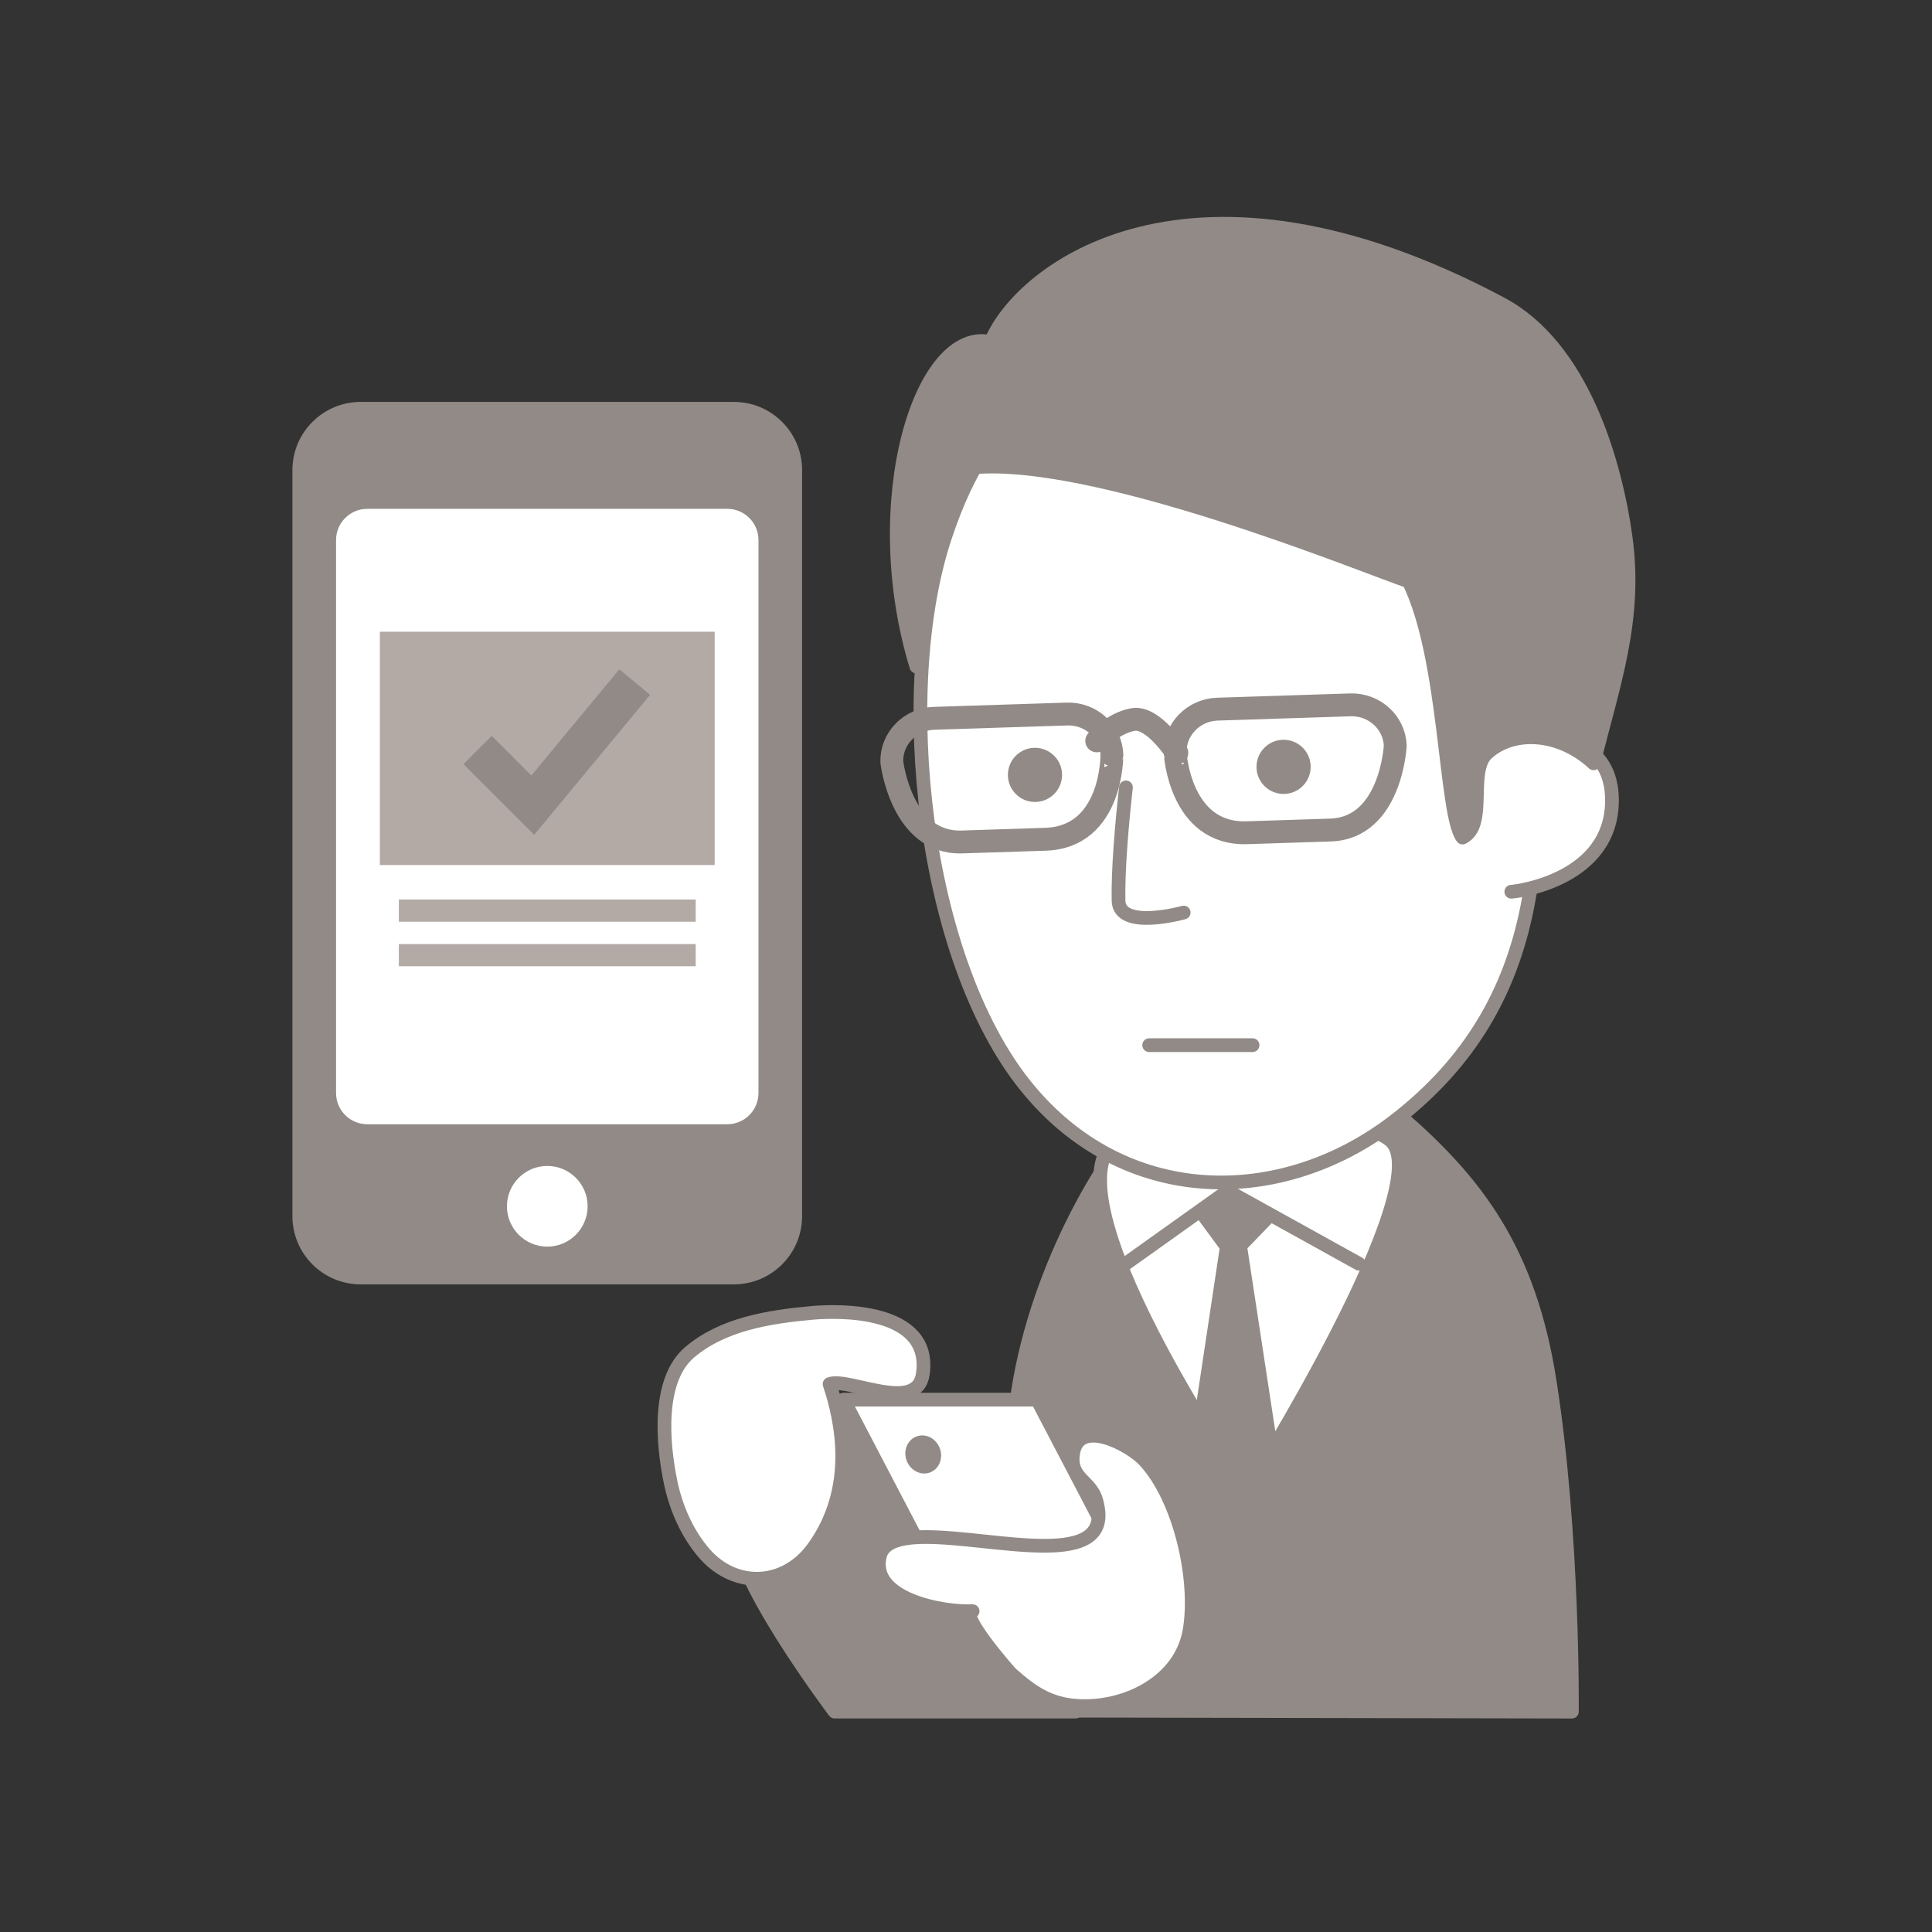 <?xml version="1.0" encoding="utf-8"?>
<!-- Generator: Adobe Illustrator 25.4.1, SVG Export Plug-In . SVG Version: 6.00 Build 0)  -->
<svg version="1.1" id="レイヤー_1" xmlns="http://www.w3.org/2000/svg" xmlns:xlink="http://www.w3.org/1999/xlink" x="0px"
	 y="0px" width="100px" height="100px" viewBox="0 0 100 100" enable-background="new 0 0 100 100" xml:space="preserve">
<rect x="0" y="0" width="100" height="100" fill="#333333" stroke="none"/>
<g>
	<g opacity="0">
		<path fill="#6B6562" d="M100,93.927c0,3.34-2.733,6.073-6.073,6.073H6.073C2.733,100,0,97.267,0,93.927V6.073
			C0,2.733,2.733,0,6.073,0h87.855C97.267,0,100,2.733,100,6.073V93.927z"/>
	</g>
	<g>
		<path fill="#918A86" stroke="#918A86" stroke-width="0.71" stroke-linecap="round" stroke-linejoin="round" d="M52.536,73.23
			c-0.778,7.595-0.778,15.307-0.778,15.307l29.603,0.057c0,0,0.095-9.062-1.141-17.037c-1.061-6.841-3.795-10.35-7.744-13.788
			c-3.255-2.835-11.429-1.995-13.162-0.18C56.778,60.248,53.213,66.63,52.536,73.23z"/>
		<path fill="#FFFFFF" stroke="#918A86" stroke-width="0.71" stroke-linecap="round" stroke-linejoin="round" d="M64.536,77.215
			c0,0,10.032-15.917,7.436-18.177c-2.141-1.864-13.659-0.989-14.597,0.367C54.805,63.123,64.536,77.215,64.536,77.215z"/>
		<polyline fill="none" stroke="#918A86" stroke-width="0.71" stroke-linecap="round" stroke-linejoin="round" points="
			57.624,65.869 63.545,61.646 70.338,65.41 		"/>
		<polygon fill="#918A86" stroke="#918A86" stroke-width="0.71" stroke-linecap="round" stroke-linejoin="round" points="
			62.351,62.977 63.728,61.967 65.565,63.068 64.188,64.492 66.162,77.436 61.571,77.344 63.499,64.537 		"/>
		<path fill="#FFFFFF" stroke="#918A86" stroke-width="0.71" stroke-linecap="round" stroke-linejoin="round" d="M78.861,32.635
			c1.452,10.609,1.249,19.293-6.701,25.399c-5.875,4.513-14.008,4.472-19.077-1.834c-5.316-6.613-6.814-20.487-4.157-28.438
			c2.466-7.378,6.237-8.989,14.946-9.282C73.405,18.159,77.645,23.751,78.861,32.635z"/>
		<path fill="none" stroke="#918A86" stroke-width="0.71" stroke-linecap="round" stroke-linejoin="round" d="M58.279,40.755
			c-0.215,1.899-0.418,4.316-0.384,5.865c0.035,1.55,3.372,0.613,3.372,0.613"/>
		<path fill="#FFFFFF" stroke="#918A86" stroke-width="0.71" stroke-linecap="round" stroke-linejoin="round" d="M76.894,38.167
			c1.279-0.324,6.535-0.89,6.542,3.245c0.008,4.133-4.953,4.738-5.211,4.743"/>
		<path fill="#918A86" stroke="#918A86" stroke-width="0.71" stroke-linecap="round" stroke-linejoin="round" d="M77.705,15.725
			C61.63,7.16,52.828,13.934,51.283,17.706c-3.596-0.85-6.472,8.198-3.852,16.793c0.71-3.605,1.367-8.861,2.699-10.283
			c6.313-0.755,20.556,5.122,22.785,5.877c1.966,3.978,1.862,12.059,2.784,13.259c1.306-0.629,0.251-3.416,1.258-4.353
			c1.324-1.229,3.737-1.148,5.528,0.51c1.013-4.099,2.246-7.435,1.655-11.708C83.592,23.865,81.891,17.955,77.705,15.725z"/>
		<g>
			<path fill="none" stroke="#918A86" stroke-width="1.183" stroke-linecap="round" stroke-linejoin="round" d="M56.767,38.347
				c0,0,0.842-0.921,1.882-1.105c1.04-0.182,2.264,1.727,2.264,1.727"/>
			<g>
				<path fill="none" stroke="#918A86" stroke-width="1.183" stroke-linecap="round" stroke-linejoin="round" d="M54.113,43.44
					l-4.327,0.14c-3.135,0.101-3.625-4.136-3.625-4.136c-0.039-1.205,0.942-2.224,2.182-2.264l6.885-0.222
					c1.239-0.04,2.285,0.913,2.324,2.118C57.551,39.075,57.6,43.327,54.113,43.44z"/>
			</g>
			<g>
				<path fill="none" stroke="#918A86" stroke-width="1.183" stroke-linecap="round" stroke-linejoin="round" d="M64.54,43.102
					l4.327-0.14c3.135-0.101,3.351-4.361,3.351-4.361c-0.04-1.205-1.085-2.158-2.324-2.118l-6.886,0.223
					c-1.238,0.04-2.221,1.059-2.182,2.264C60.827,38.969,61.053,43.215,64.54,43.102z"/>
			</g>
		</g>
		<path fill="#918A86" d="M54.972,40.076c0.017,0.774-0.597,1.416-1.371,1.433c-0.774,0.018-1.415-0.596-1.432-1.37
			c-0.017-0.774,0.595-1.415,1.368-1.432C54.313,38.689,54.954,39.302,54.972,40.076z"/>
		<path fill="#918A86" d="M67.84,39.66c0.017,0.775-0.596,1.417-1.371,1.434c-0.772,0.018-1.415-0.595-1.433-1.37
			c-0.017-0.774,0.597-1.416,1.371-1.434C67.182,38.273,67.823,38.887,67.84,39.66z"/>
		<path fill="none" stroke="#918A86" stroke-width="0.71" stroke-linecap="round" stroke-linejoin="round" d="M59.481,54.097
			c1.784,0,3.568,0,5.352,0"/>
		<path fill="#918A86" stroke="#918A86" stroke-width="0.71" stroke-linecap="round" stroke-linejoin="round" d="M42.861,73.186
			c-2.667-0.743-4.622,5.007-4.757,5.796c-0.403,2.335,5.095,9.611,5.095,9.611h12.469C55.667,88.594,44.433,73.625,42.861,73.186z"
			/>
		<path fill="#FFFFFF" stroke="#918A86" stroke-width="0.71" stroke-linecap="round" stroke-linejoin="round" d="M36.469,80.419
			c-0.894-1.022-1.482-2.367-1.759-3.699c-0.439-2.12-0.669-5.328,0.992-6.732c1.699-1.436,4.034-1.826,6.345-2.035
			c1.308-0.118,6.224-0.251,5.716,3.177c-0.306,2.062-3.849,0.149-4.824,0.508c0.635,1.904,1.381,5.365-0.809,8.44
			C40.654,82.15,38.071,82.249,36.469,80.419z"/>
		<polygon fill="#FFFFFF" stroke="#918A86" stroke-width="0.71" stroke-linecap="round" stroke-linejoin="round" points="
			60.39,85.273 50.368,85.273 43.662,72.444 53.684,72.444 		"/>
		<path fill="#FFFFFF" stroke="#918A86" stroke-width="0.71" stroke-linecap="round" stroke-linejoin="round" d="M47.862,79.557
			c-1.237,0.008-2.151,0.239-2.325,1c-0.517,2.234,3.284,2.908,4.805,2.837c-0.814,0.039,1.864,3.12,2.007,3.248
			c1.069,0.95,1.967,1.57,3.446,1.657c2.495,0.145,5.326-1.258,5.779-3.915c0.45-2.648-0.509-6.83-2.336-8.796
			c-0.764-0.821-3.448-2.242-3.702-0.311c-0.165,1.247,0.893,1.36,1.188,2.328C57.89,81.436,51.485,79.535,47.862,79.557z"/>
		<path fill="#918A86" d="M48.64,74.952c0.199,0.512-0.023,1.076-0.494,1.259c-0.471,0.182-1.014-0.086-1.214-0.598
			c-0.198-0.513,0.023-1.076,0.494-1.258C47.899,74.171,48.441,74.439,48.64,74.952z"/>
		<path fill="#918A86" d="M37.985,20.803H18.668c-1.951,0-3.533,1.582-3.533,3.533v38.61c0,1.951,1.582,3.533,3.533,3.533h19.316
			c1.951,0,3.533-1.582,3.533-3.533v-38.61C41.518,22.385,39.936,20.803,37.985,20.803z"/>
		<path fill="#FFFFFF" d="M39.259,56.575c0,0.892-0.723,1.616-1.616,1.616H19.01c-0.892,0-1.616-0.723-1.616-1.616V27.953
			c0-0.892,0.724-1.616,1.616-1.616h18.633c0.892,0,1.616,0.723,1.616,1.616V56.575z"/>
		<rect x="19.661" y="32.698" fill="#B3AAA5" width="17.332" height="12.075"/>
		
			<line fill="none" stroke="#B3AAA5" stroke-width="1.149" stroke-miterlimit="10" x1="20.644" y1="47.134" x2="36.01" y2="47.134"/>
		
			<line fill="none" stroke="#B3AAA5" stroke-width="1.149" stroke-miterlimit="10" x1="20.644" y1="49.438" x2="36.01" y2="49.438"/>
		<path fill="#FFFFFF" d="M28.327,64.525c-1.153,0-2.088-0.935-2.088-2.088c0-1.153,0.935-2.088,2.088-2.088
			c1.153,0,2.088,0.935,2.088,2.088C30.415,63.59,29.48,64.525,28.327,64.525z"/>
		<polyline fill="none" stroke="#918A86" stroke-width="2.07" stroke-miterlimit="10" points="24.721,38.82 27.577,41.676 
			32.851,35.304 		"/>
	</g>
</g>
</svg>
